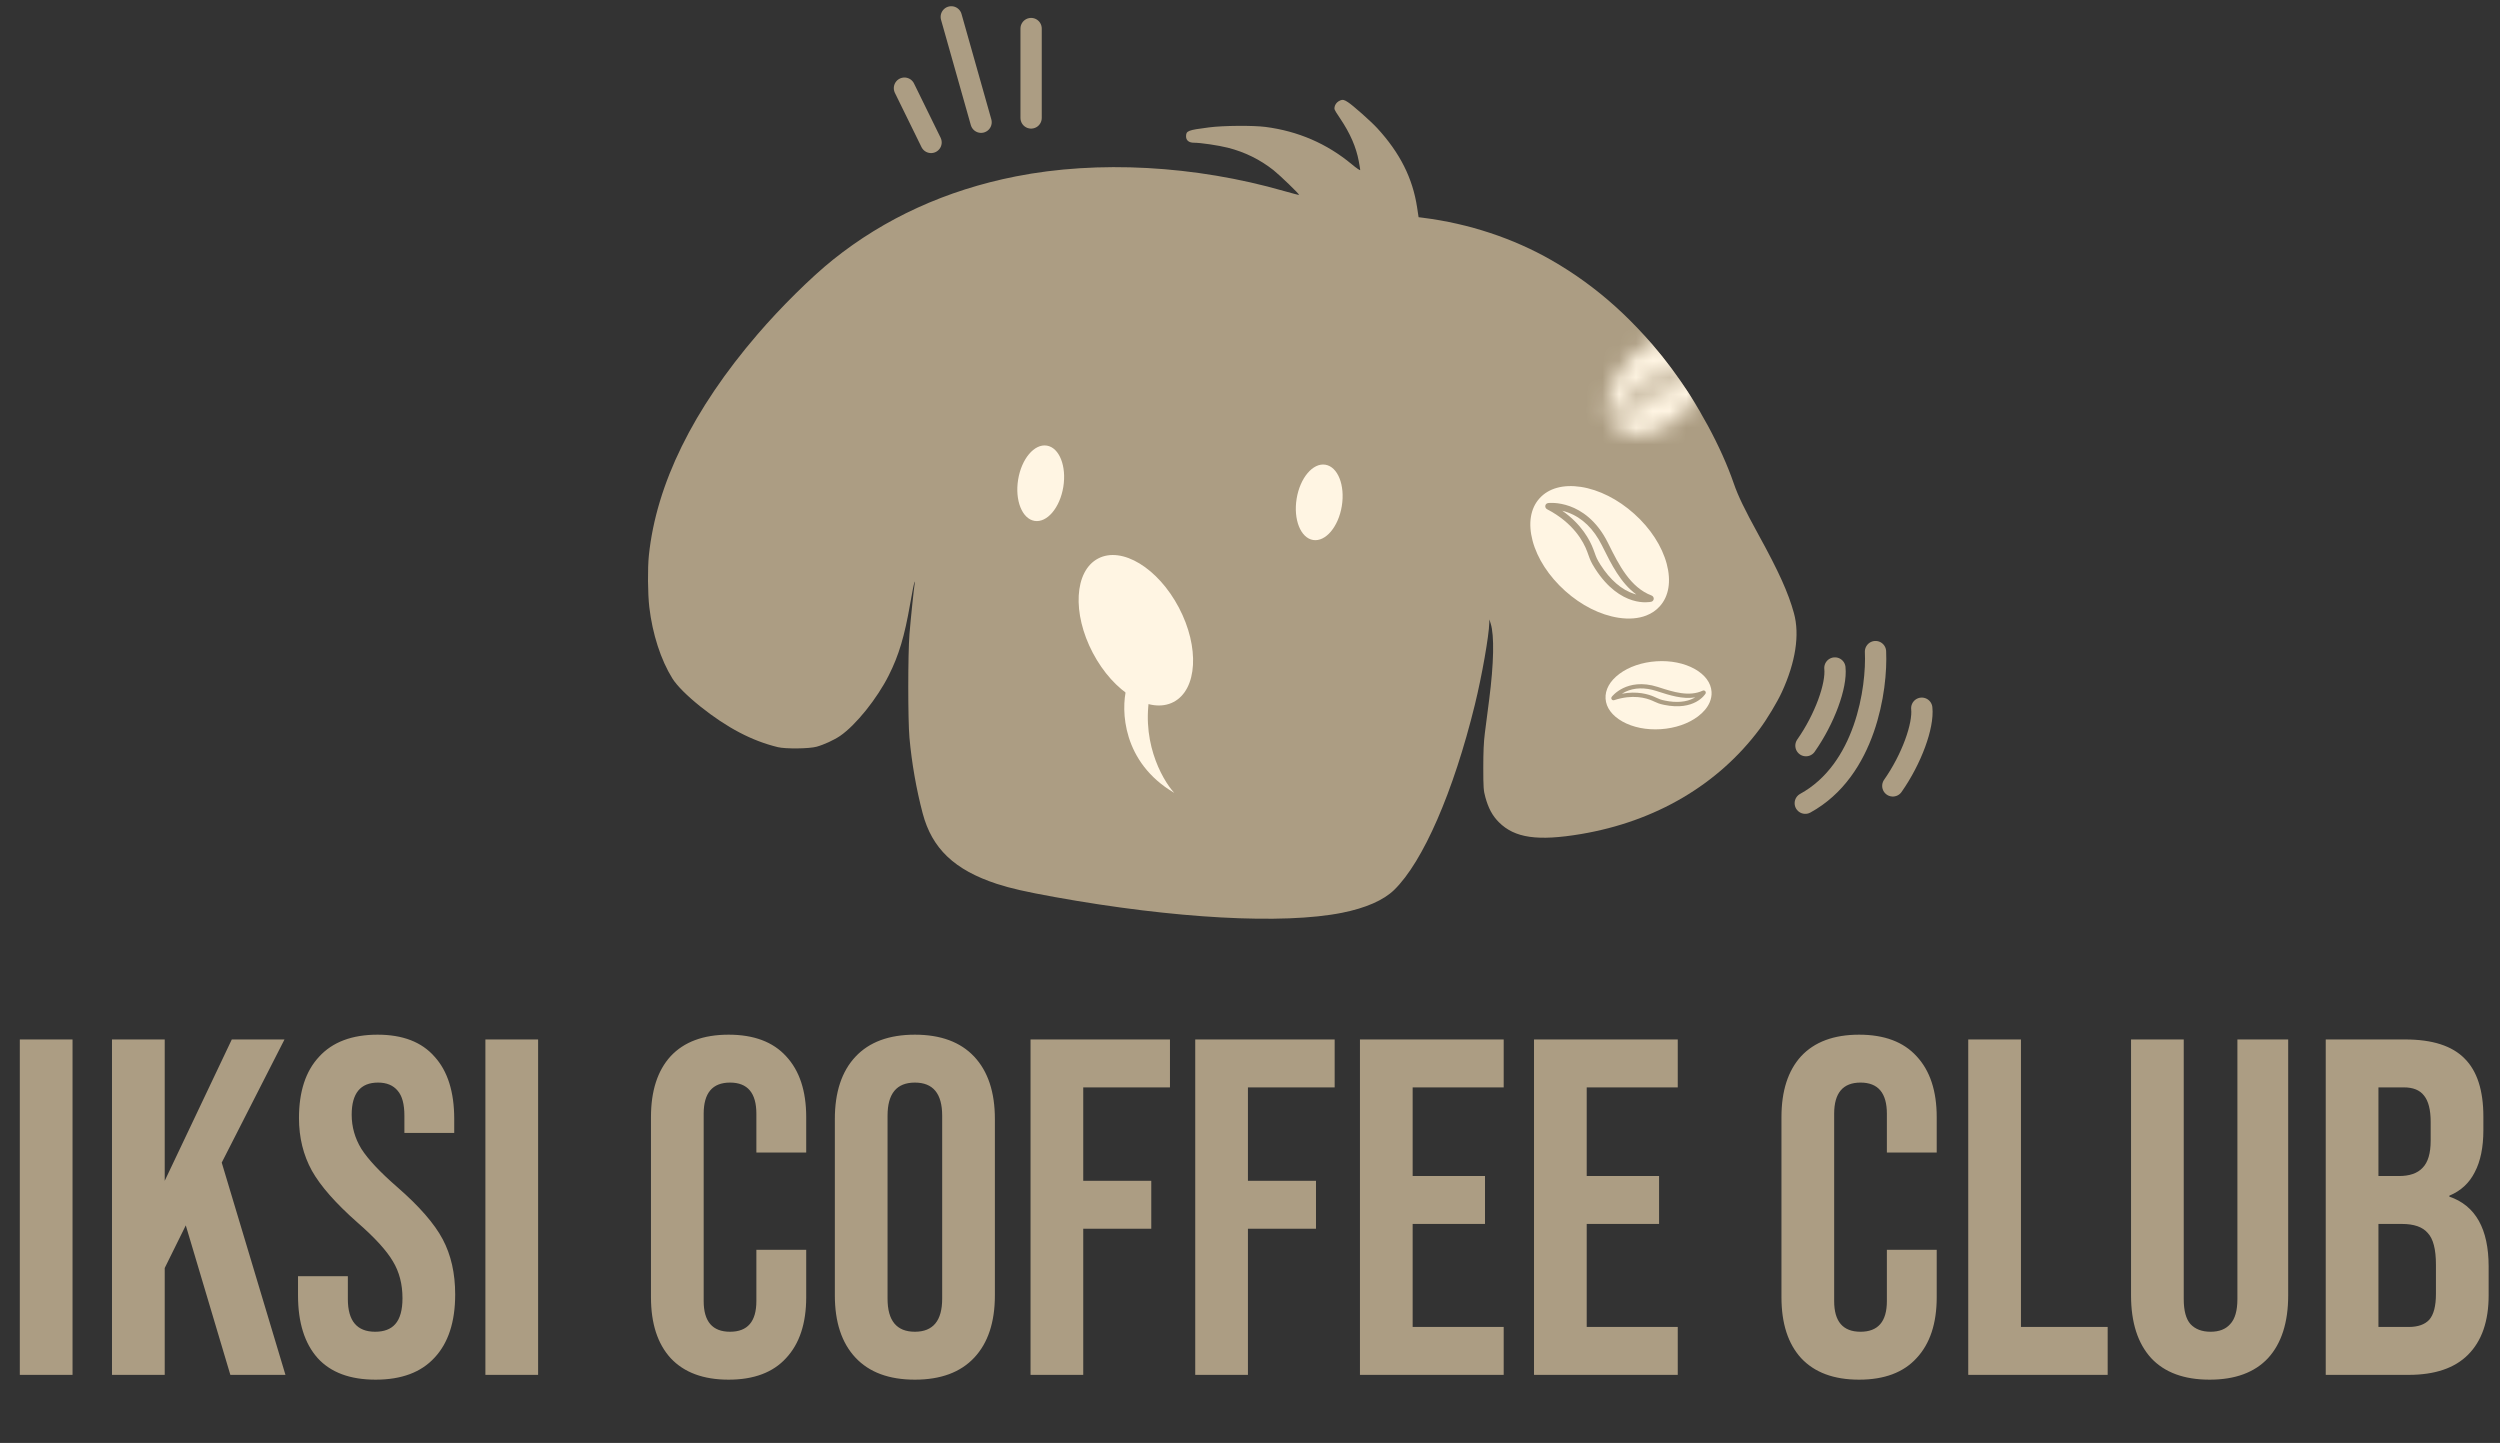 <?xml version="1.0" encoding="UTF-8"?> <svg xmlns="http://www.w3.org/2000/svg" width="149" height="86" viewBox="0 0 149 86" fill="none"><rect x="0" y="0" width="149" height="86" fill="#333333" stroke="none"/><path d="M1.181 61.952L4.323 61.952L4.323 81.942L1.181 81.942L1.181 61.952ZM6.675 61.952L9.817 61.952L9.817 70.377L13.815 61.952L16.956 61.952L13.215 69.291L17.013 81.942L13.729 81.942L11.073 73.032L9.817 75.574L9.817 81.942L6.675 81.942L6.675 61.952ZM22.388 82.228C20.865 82.228 19.713 81.8 18.933 80.943C18.152 80.067 17.762 78.82 17.762 77.202L17.762 76.06L20.732 76.06L20.732 77.43C20.732 78.725 21.275 79.372 22.36 79.372C22.893 79.372 23.293 79.22 23.559 78.915C23.845 78.592 23.988 78.078 23.988 77.373C23.988 76.535 23.797 75.803 23.416 75.174C23.036 74.527 22.331 73.756 21.303 72.861C20.009 71.719 19.104 70.691 18.59 69.777C18.076 68.844 17.819 67.797 17.819 66.636C17.819 65.055 18.219 63.837 19.019 62.98C19.818 62.105 20.98 61.667 22.503 61.667C24.007 61.667 25.139 62.105 25.901 62.98C26.681 63.837 27.072 65.075 27.072 66.693L27.072 67.521L24.102 67.521L24.102 66.493C24.102 65.808 23.969 65.312 23.702 65.008C23.436 64.684 23.045 64.522 22.531 64.522C21.484 64.522 20.96 65.16 20.96 66.436C20.96 67.159 21.151 67.835 21.532 68.463C21.931 69.092 22.645 69.853 23.674 70.748C24.987 71.89 25.891 72.928 26.386 73.861C26.881 74.793 27.129 75.888 27.129 77.145C27.129 78.782 26.72 80.039 25.901 80.914C25.101 81.79 23.93 82.228 22.388 82.228ZM28.93 61.952L32.071 61.952L32.071 81.942L28.93 81.942L28.93 61.952ZM43.424 82.228C41.92 82.228 40.768 81.8 39.969 80.943C39.188 80.086 38.798 78.877 38.798 77.316L38.798 66.579C38.798 65.017 39.188 63.809 39.969 62.952C40.768 62.095 41.92 61.667 43.424 61.667C44.928 61.667 46.07 62.095 46.851 62.952C47.651 63.809 48.05 65.017 48.05 66.579L48.05 68.692L45.08 68.692L45.08 66.379C45.08 65.141 44.557 64.522 43.51 64.522C42.463 64.522 41.939 65.141 41.939 66.379L41.939 77.545C41.939 78.763 42.463 79.372 43.51 79.372C44.557 79.372 45.08 78.763 45.08 77.545L45.08 74.489L48.05 74.489L48.05 77.316C48.05 78.877 47.651 80.086 46.851 80.943C46.07 81.8 44.928 82.228 43.424 82.228ZM54.526 82.228C52.984 82.228 51.804 81.79 50.985 80.914C50.166 80.039 49.757 78.801 49.757 77.202L49.757 66.693C49.757 65.094 50.166 63.856 50.985 62.98C51.804 62.105 52.984 61.667 54.526 61.667C56.068 61.667 57.249 62.105 58.067 62.98C58.886 63.856 59.295 65.094 59.295 66.693L59.295 77.202C59.295 78.801 58.886 80.039 58.067 80.914C57.249 81.79 56.068 82.228 54.526 82.228ZM54.526 79.372C55.611 79.372 56.154 78.715 56.154 77.402L56.154 66.493C56.154 65.179 55.611 64.522 54.526 64.522C53.441 64.522 52.898 65.179 52.898 66.493L52.898 77.402C52.898 78.715 53.441 79.372 54.526 79.372ZM61.42 61.952L69.73 61.952L69.73 64.808L64.561 64.808L64.561 70.377L68.616 70.377L68.616 73.232L64.561 73.232L64.561 81.942L61.42 81.942L61.42 61.952ZM71.236 61.952L79.546 61.952L79.546 64.808L74.377 64.808L74.377 70.377L78.433 70.377L78.433 73.232L74.377 73.232L74.377 81.942L71.236 81.942L71.236 61.952ZM81.053 61.952L89.62 61.952L89.62 64.808L84.194 64.808L84.194 70.091L88.506 70.091L88.506 72.947L84.194 72.947L84.194 79.087L89.62 79.087L89.62 81.942L81.053 81.942L81.053 61.952ZM91.427 61.952L99.994 61.952L99.994 64.808L94.568 64.808L94.568 70.091L98.881 70.091L98.881 72.947L94.568 72.947L94.568 79.087L99.994 79.087L99.994 81.942L91.427 81.942L91.427 61.952ZM110.801 82.228C109.297 82.228 108.146 81.8 107.346 80.943C106.565 80.086 106.175 78.877 106.175 77.316L106.175 66.579C106.175 65.017 106.565 63.809 107.346 62.952C108.146 62.095 109.297 61.667 110.801 61.667C112.305 61.667 113.448 62.095 114.228 62.952C115.028 63.809 115.428 65.017 115.428 66.579L115.428 68.692L112.458 68.692L112.458 66.379C112.458 65.141 111.934 64.522 110.887 64.522C109.84 64.522 109.316 65.141 109.316 66.379L109.316 77.545C109.316 78.763 109.84 79.372 110.887 79.372C111.934 79.372 112.458 78.763 112.458 77.545L112.458 74.489L115.428 74.489L115.428 77.316C115.428 78.877 115.028 80.086 114.228 80.943C113.448 81.8 112.305 82.228 110.801 82.228ZM117.307 61.952L120.449 61.952L120.449 79.087L125.617 79.087L125.617 81.942L117.307 81.942L117.307 61.952ZM131.693 82.228C130.17 82.228 129.009 81.8 128.209 80.943C127.409 80.067 127.01 78.82 127.01 77.202L127.01 61.952L130.151 61.952L130.151 77.43C130.151 78.116 130.284 78.611 130.551 78.915C130.836 79.22 131.236 79.372 131.75 79.372C132.264 79.372 132.654 79.22 132.921 78.915C133.206 78.611 133.349 78.116 133.349 77.43L133.349 61.952L136.376 61.952L136.376 77.202C136.376 78.82 135.977 80.067 135.177 80.943C134.377 81.8 133.216 82.228 131.693 82.228ZM138.614 61.952L143.354 61.952C144.972 61.952 146.153 62.333 146.895 63.094C147.638 63.837 148.009 64.989 148.009 66.55L148.009 67.35C148.009 68.378 147.838 69.215 147.495 69.863C147.171 70.51 146.667 70.976 145.981 71.262L145.981 71.319C147.543 71.852 148.323 73.242 148.323 75.488L148.323 77.202C148.323 78.744 147.914 79.924 147.095 80.743C146.296 81.543 145.115 81.942 143.554 81.942L138.614 81.942L138.614 61.952ZM142.983 70.091C143.611 70.091 144.078 69.929 144.382 69.606C144.706 69.282 144.868 68.739 144.868 67.978L144.868 66.864C144.868 66.141 144.734 65.617 144.468 65.293C144.22 64.97 143.821 64.808 143.269 64.808L141.755 64.808L141.755 70.091L142.983 70.091ZM143.554 79.087C144.106 79.087 144.516 78.944 144.782 78.658C145.049 78.354 145.182 77.84 145.182 77.116L145.182 75.374C145.182 74.46 145.02 73.832 144.696 73.489C144.392 73.128 143.878 72.947 143.154 72.947L141.755 72.947L141.755 79.087L143.554 79.087Z" fill="#AC9D83"></path><path fill-rule="evenodd" clip-rule="evenodd" d="M79.827 6.01C79.642 6.105 79.532 6.285 79.532 6.47C79.532 6.559 79.689 6.784 79.882 7.074C80.478 7.966 80.822 8.757 80.983 9.605C81.03 9.852 81.069 10.09 81.069 10.133C81.069 10.175 80.84 10.02 80.561 9.787C79.09 8.563 77.37 7.818 75.431 7.566C74.685 7.469 72.909 7.482 72.062 7.592C70.782 7.757 70.689 7.794 70.689 8.132C70.689 8.366 70.863 8.506 71.153 8.506C71.559 8.506 72.617 8.662 73.178 8.804C74.185 9.059 75.097 9.508 75.897 10.14C76.279 10.442 77.46 11.583 77.426 11.617C77.415 11.628 77.013 11.524 76.533 11.386C71.219 9.86 65.435 9.545 60.529 10.516C56.392 11.335 52.734 13.004 49.638 15.486C48.347 16.52 46.529 18.318 45.149 19.925C41.301 24.407 39.114 28.858 38.673 33.102C38.593 33.872 38.606 35.393 38.699 36.187C38.886 37.785 39.387 39.333 40.073 40.434C40.342 40.866 40.956 41.48 41.748 42.112C43.337 43.379 44.82 44.157 46.361 44.53C46.822 44.642 48.221 44.627 48.667 44.505C49.093 44.39 49.722 44.1 50.074 43.858C51.012 43.212 52.276 41.637 52.977 40.239C53.573 39.051 53.91 37.921 54.245 35.992C54.355 35.357 54.468 34.786 54.496 34.724C54.54 34.624 54.543 34.627 54.52 34.749C54.474 34.996 54.276 36.898 54.204 37.796C54.11 38.971 54.109 42.919 54.204 43.972C54.338 45.468 54.614 47.047 54.991 48.473C55.545 50.573 56.884 51.847 59.404 52.676C60.215 52.942 61.125 53.15 62.864 53.464C69.995 54.752 76.471 55.106 79.99 54.401C81.403 54.118 82.464 53.652 83.094 53.038C84.812 51.365 86.63 47.188 87.903 41.995C88.322 40.285 88.741 37.906 88.762 37.118L88.768 36.917L88.845 37.164C89.067 37.871 89.034 39.532 88.755 41.692C88.665 42.388 88.549 43.29 88.497 43.697C88.43 44.221 88.403 44.824 88.404 45.756C88.405 46.942 88.418 47.118 88.527 47.513C88.709 48.175 88.949 48.619 89.331 49.002C90.275 49.948 91.646 50.145 94.239 49.707C98.675 48.957 102.396 46.769 104.875 43.45C105.312 42.864 105.924 41.848 106.2 41.246C107.018 39.468 107.27 37.824 106.92 36.55C106.587 35.335 106.017 34.071 104.821 31.896C103.973 30.352 103.593 29.565 103.335 28.819C102.581 26.633 101.202 24.088 99.634 21.984C97.561 19.204 95.218 17.085 92.471 15.509C90.192 14.202 87.54 13.325 84.826 12.981L84.548 12.945L84.459 12.359C84.195 10.618 83.437 9.113 82.084 7.64C81.702 7.225 80.614 6.261 80.327 6.083C80.128 5.959 80.037 5.902 79.827 6.01Z" fill="#AC9D83"></path><ellipse cx="62.027" cy="28.802" rx="1.364" ry="2.273" transform="rotate(9.245 62.027 28.802)" fill="#FFF5E3"></ellipse><ellipse cx="78.626" cy="29.94" rx="1.364" ry="2.273" transform="rotate(9.245 78.626 29.94)" fill="#FFF5E3"></ellipse><ellipse cx="67.697" cy="37.563" rx="2.898" ry="4.831" transform="rotate(-27.763 67.697 37.563)" fill="#FFF5E3"></ellipse><path d="M69.984 47.255C66.892 45.436 66.801 42.329 67.142 41.003L68.62 41.003C67.892 44.004 69.226 46.421 69.984 47.255Z" fill="#FFF5E3"></path><mask id="mask0_907_466" style="mask-type:alpha" maskUnits="userSpaceOnUse" x="95" y="19" width="7" height="7"><path d="M100.734 21.353C100.709 21.433 100.68 21.518 100.643 21.606C100.379 22.231 99.86 22.715 99.103 23.049L99.022 23.086C98.247 23.426 97.388 23.804 96.847 24.476C96.857 24.443 96.869 24.408 96.882 24.374C97.084 23.833 97.553 23.342 98.235 22.948C98.498 22.797 98.585 22.771 98.793 22.707C98.839 22.692 98.892 22.677 98.951 22.657C99.36 22.527 100.088 22.19 100.734 21.353Z" fill="#503D39"></path><path d="M97.16 21.307C97.845 20.614 98.661 20.136 99.463 19.964C100.242 19.797 100.907 19.937 101.336 20.363C101.767 20.788 101.916 21.45 101.758 22.232C101.596 23.034 101.13 23.859 100.445 24.552C99.763 25.244 98.946 25.719 98.145 25.894C97.366 26.061 96.701 25.921 96.272 25.495C96.098 25.324 95.97 25.114 95.89 24.872C95.771 24.517 95.755 24.091 95.85 23.626C96.013 22.824 96.475 22 97.16 21.307ZM100.995 20.607C100.933 20.591 100.87 20.621 100.837 20.674C100.169 21.823 99.311 22.233 98.859 22.376C98.799 22.396 98.749 22.409 98.706 22.424C98.49 22.49 98.381 22.523 98.087 22.691C96.259 23.742 96.482 25.066 96.492 25.123C96.504 25.186 96.556 25.234 96.618 25.241C96.681 25.247 96.741 25.212 96.768 25.154C97.174 24.214 98.216 23.754 99.139 23.349L99.22 23.313C100.258 22.854 100.715 22.186 100.918 21.702C101.139 21.173 101.111 20.755 101.108 20.738C101.107 20.726 101.104 20.715 101.1 20.704C101.086 20.654 101.047 20.616 100.995 20.607Z" fill="#503D39"></path></mask><g mask="url(#mask0_907_466)"><path d="M47.78 17.188C58.456 6.688 74.14 9.945 80.647 12.886C96.751 12.004 102.706 26.783 103.367 28.878C104.029 30.974 106.291 33.82 107.007 36.82C107.858 40.386 103.57 48.683 93.203 49.897C84.909 50.867 90.206 41.268 88.809 36.82C88.478 41.562 85.835 50.613 83.03 53.169C79.829 56.086 67.522 54.449 61.191 53.169C55.028 51.922 55.169 48.901 54.618 46.696C54.176 44.931 53.809 39.904 54.618 34.389C54.006 35.74 54.444 39.641 50.805 43.281C47.165 46.921 41.884 42.399 40.561 41.076C39.237 39.752 34.434 30.312 47.78 17.188Z" fill="#FFF5E3"></path></g><path d="M93.111 30.441C93.22 30.469 93.335 30.502 93.454 30.546C94.305 30.859 94.984 31.521 95.478 32.51L95.531 32.616C96.035 33.629 96.593 34.752 97.525 35.431C97.479 35.42 97.433 35.405 97.386 35.391C96.652 35.155 95.966 34.561 95.397 33.675C95.179 33.334 95.138 33.219 95.041 32.946C95.017 32.885 94.994 32.816 94.964 32.738C94.764 32.201 94.268 31.25 93.111 30.441Z" fill="#FFF5E3"></path><path d="M93.279 35.215C92.311 34.345 91.621 33.285 91.341 32.226C91.069 31.197 91.213 30.301 91.755 29.702C92.295 29.099 93.169 28.859 94.222 29.019C95.303 29.186 96.433 29.755 97.402 30.625C98.368 31.491 99.055 32.552 99.338 33.61C99.61 34.639 99.466 35.535 98.924 36.134C98.707 36.378 98.435 36.562 98.118 36.685C97.651 36.866 97.084 36.914 96.457 36.817C95.376 36.65 94.247 36.085 93.279 35.215ZM92.101 30.141C92.085 30.225 92.129 30.307 92.202 30.348C93.777 31.166 94.379 32.285 94.598 32.88C94.628 32.959 94.649 33.024 94.671 33.081C94.773 33.365 94.825 33.509 95.067 33.89C96.586 36.263 98.339 35.882 98.414 35.865C98.497 35.845 98.558 35.772 98.563 35.689C98.567 35.605 98.516 35.526 98.439 35.495C97.158 35.013 96.478 33.65 95.879 32.445L95.825 32.338C95.148 30.983 94.227 30.415 93.569 30.174C92.849 29.913 92.292 29.977 92.269 29.982C92.253 29.984 92.239 29.989 92.225 29.995C92.159 30.016 92.111 30.072 92.101 30.141Z" fill="#FFF5E3"></path><path d="M96.662 41.346C96.725 41.307 96.794 41.269 96.869 41.233C97.407 40.977 98.03 40.962 98.722 41.183L98.796 41.207C99.504 41.435 100.288 41.688 101.035 41.563C101.009 41.579 100.981 41.594 100.952 41.609C100.504 41.846 99.91 41.896 99.233 41.756C98.972 41.702 98.899 41.668 98.726 41.589C98.686 41.572 98.644 41.551 98.593 41.529C98.249 41.377 97.574 41.173 96.662 41.346Z" fill="#FFF5E3"></path><path d="M98.983 43.459C98.13 43.515 97.315 43.352 96.689 42.998C96.08 42.653 95.725 42.174 95.692 41.644C95.657 41.113 95.945 40.592 96.504 40.17C97.079 39.739 97.866 39.469 98.719 39.413C99.57 39.357 100.384 39.522 101.012 39.874C101.62 40.219 101.975 40.698 102.008 41.228C102.023 41.442 101.984 41.654 101.897 41.86C101.767 42.162 101.529 42.451 101.196 42.701C100.621 43.133 99.837 43.403 98.983 43.459ZM96.058 41.683C96.09 41.729 96.148 41.746 96.201 41.73C97.309 41.366 98.112 41.596 98.492 41.767C98.543 41.789 98.583 41.809 98.62 41.825C98.8 41.907 98.892 41.949 99.182 42.01C100.995 42.386 101.621 41.387 101.647 41.344C101.676 41.296 101.67 41.233 101.633 41.193C101.595 41.152 101.535 41.14 101.485 41.162C100.67 41.543 99.717 41.237 98.875 40.965L98.801 40.941C97.853 40.637 97.162 40.809 96.747 41.008C96.293 41.227 96.068 41.518 96.06 41.531C96.054 41.539 96.05 41.548 96.046 41.557C96.026 41.598 96.03 41.646 96.058 41.683Z" fill="#FFF5E3"></path><path d="M53.905 5.254L55.491 8.489" stroke="#AC9D83" stroke-width="1.269" stroke-linecap="round"></path><path d="M56.696 1.005L58.472 7.285" stroke="#AC9D83" stroke-width="1.269" stroke-linecap="round"></path><path d="M61.454 1.702L61.454 7.03" stroke="#AC9D83" stroke-width="1.269" stroke-linecap="round"></path><path d="M111.78 38.835C111.883 41.027 111.191 45.902 107.594 47.871" stroke="#AC9D83" stroke-width="1.269" stroke-linecap="round"></path><path d="M114.538 42.21C114.648 43.251 113.94 45.23 112.812 46.839" stroke="#AC9D83" stroke-width="1.269" stroke-linecap="round"></path><path d="M109.36 39.812C109.47 40.853 108.763 42.832 107.635 44.441" stroke="#AC9D83" stroke-width="1.269" stroke-linecap="round"></path></svg> 